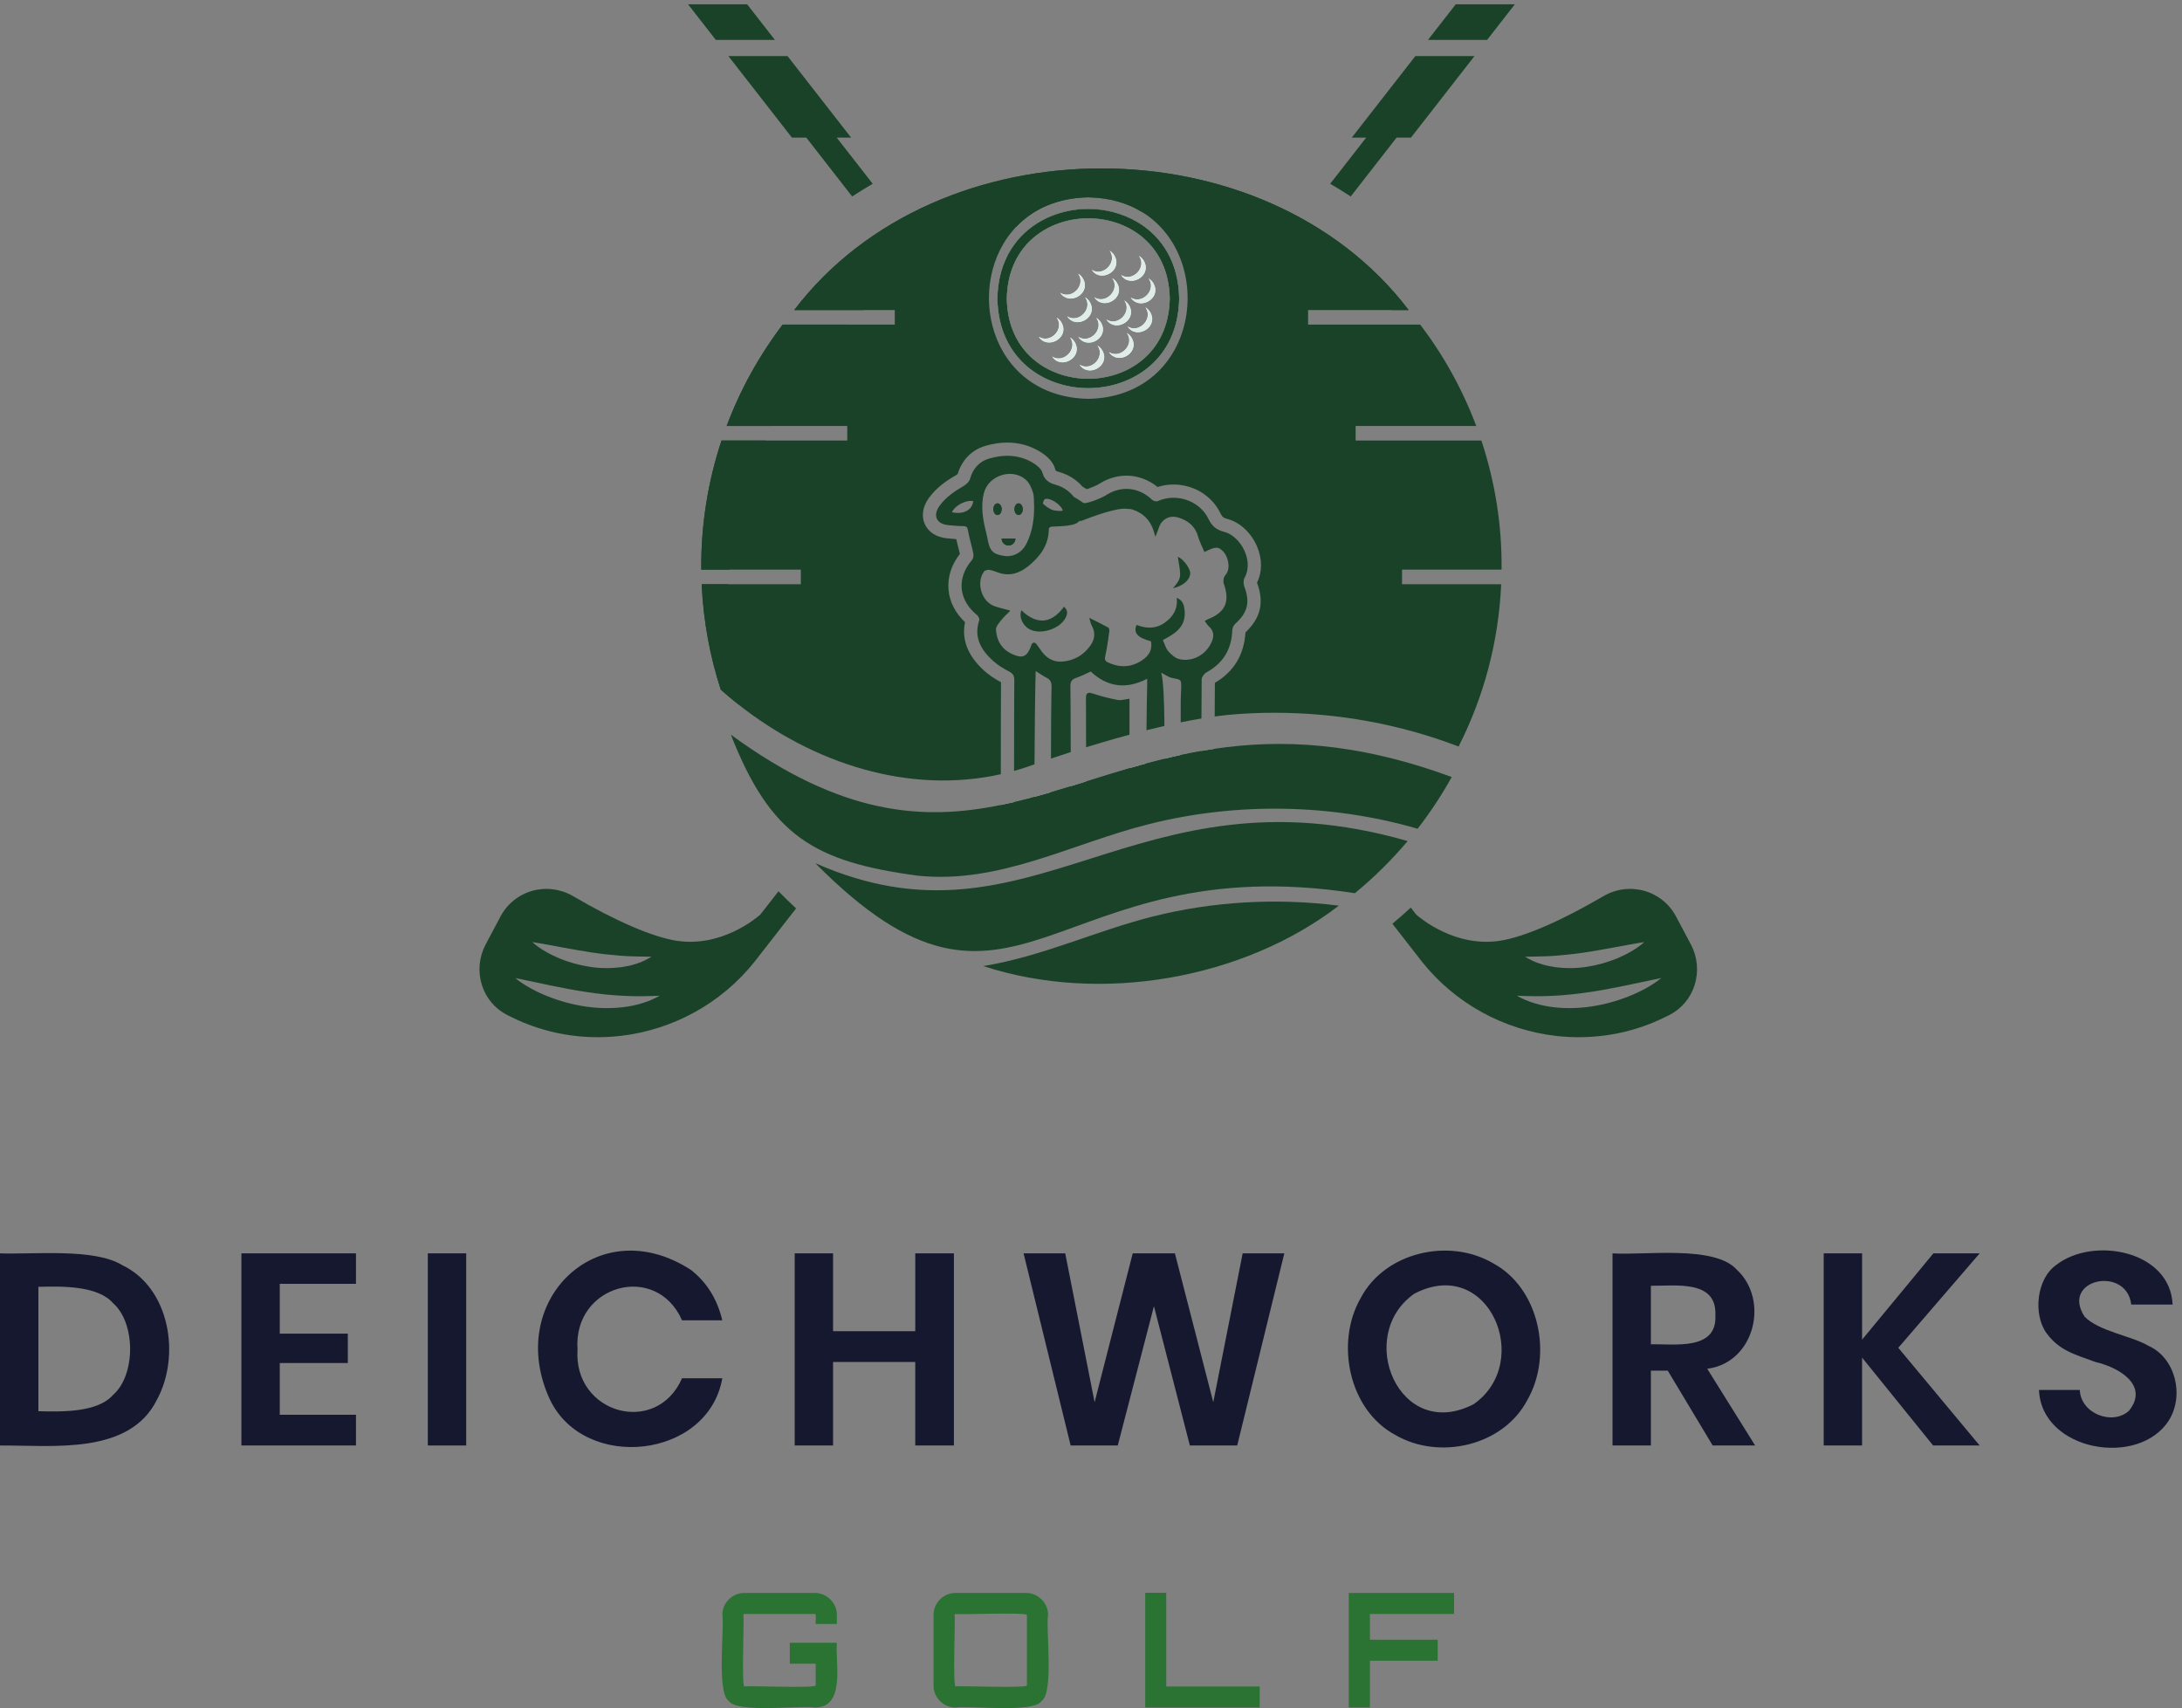 <?xml version="1.0" encoding="UTF-8" standalone="no"?>
<!-- Created with Inkscape (http://www.inkscape.org/) -->

<svg
   version="1.1"
   id="svg1"
   width="1533.627"
   height="1200.6"
   viewBox="0 0 1533.627 1200.6"
   xmlns="http://www.w3.org/2000/svg"
   xmlns:svg="http://www.w3.org/2000/svg">
  <rect x="0" y="0" width="1533.627" height="1200.6" fill="#808080" stroke="none"/>
  <defs
     id="defs1" />
  <g
     id="g1">
    <g
       id="group-R5">
      <path
         id="path2"
         d="m 5489.5,7247.46 c 61.5,-38.5 137.8,41.21 94.5,101 12.8,-7.4 23.2,-18.7 29.4,-33.3 34.9,-76.49 -79.3,-137.7 -123.9,-67.7"
         style="fill:#1a4228;fill-opacity:1;fill-rule:nonzero;stroke:none"
         transform="matrix(0.133,0,0,-0.133,0,1200.6)" />
      <path
         id="path3"
         d="m 5560.1,7142.76 c 61.4,-38.5 137.7,41.2 94.5,101 12.8,-7.4 23.2,-18.7 29.4,-33.3 34.9,-76.4 -79.3,-137.7 -123.9,-67.7"
         style="fill:#1a4228;fill-opacity:1;fill-rule:nonzero;stroke:none"
         transform="matrix(0.133,0,0,-0.133,0,1200.6)" />
      <path
         id="path4"
         d="m 5603,7479.76 c 61.4,-38.5 137.7,41.2 94.5,101.09 12.7,-7.39 23.2,-18.79 29.4,-33.39 34.8,-76.4 -79.3,-137.7 -123.9,-67.7"
         style="fill:#1a4228;fill-opacity:1;fill-rule:nonzero;stroke:none"
         transform="matrix(0.133,0,0,-0.133,0,1200.6)" />
      <path
         id="path5"
         d="m 5639.7,7355.16 c 61.4,-38.51 137.7,41.2 94.4,101.01 12.8,-7.41 23.3,-18.81 29.5,-33.3 34.8,-76.51 -79.3,-137.81 -123.9,-67.71"
         style="fill:#1a4228;fill-opacity:1;fill-rule:nonzero;stroke:none"
         transform="matrix(0.133,0,0,-0.133,0,1200.6)" />
      <path
         id="path6"
         d="m 5698.5,7246.76 c 61.5,-38.6 137.79,41.2 94.49,101 12.81,-7.39 23.21,-18.8 29.41,-33.3 34.9,-76.5 -79.3,-137.81 -123.9,-67.7"
         style="fill:#1a4228;fill-opacity:1;fill-rule:nonzero;stroke:none"
         transform="matrix(0.133,0,0,-0.133,0,1200.6)" />
      <path
         id="path7"
         d="m 5705.2,7099.96 c 61.4,-38.5 137.7,41.21 94.49,101 12.71,-7.4 23.21,-18.7 29.41,-33.3 34.9,-76.49 -79.3,-137.7 -123.9,-67.7"
         style="fill:#1a4228;fill-opacity:1;fill-rule:nonzero;stroke:none"
         transform="matrix(0.133,0,0,-0.133,0,1200.6)" />
      <path
         id="path8"
         d="m 5769.4,7601.17 c 61.4,-38.51 137.69,41.19 94.5,101.09 12.7,-7.4 23.19,-18.8 29.4,-33.4 34.9,-76.4 -79.3,-137.69 -123.9,-67.69"
         style="fill:#1a4228;fill-opacity:1;fill-rule:nonzero;stroke:none"
         transform="matrix(0.133,0,0,-0.133,0,1200.6)" />
      <path
         id="path9"
         d="m 5783.4,7455.85 c 61.4,-38.49 137.7,41.21 94.5,101.01 12.7,-7.4 23.2,-18.8 29.4,-33.3 34.89,-76.5 -79.31,-137.8 -123.9,-67.71"
         style="fill:#1a4228;fill-opacity:1;fill-rule:nonzero;stroke:none"
         transform="matrix(0.133,0,0,-0.133,0,1200.6)" />
      <path
         id="path10"
         d="m 5846.9,7338.35 c 61.4,-38.49 137.69,41.21 94.39,101.01 12.81,-7.4 23.3,-18.7 29.51,-33.3 34.8,-76.5 -79.3,-137.71 -123.9,-67.71"
         style="fill:#1a4228;fill-opacity:1;fill-rule:nonzero;stroke:none"
         transform="matrix(0.133,0,0,-0.133,0,1200.6)" />
      <path
         id="path11"
         d="m 5860.49,7166.26 c 61.41,-38.6 137.71,41.1 94.41,101 12.8,-7.4 23.3,-18.8 29.5,-33.3 34.8,-76.5 -79.3,-137.79 -123.91,-67.7"
         style="fill:#1a4228;fill-opacity:1;fill-rule:nonzero;stroke:none"
         transform="matrix(0.133,0,0,-0.133,0,1200.6)" />
      <path
         id="path12"
         d="m 5924.59,7573.56 c 61.41,-38.5 137.71,41.2 94.51,101 12.7,-7.4 23.2,-18.71 29.4,-33.3 34.9,-76.5 -79.3,-137.7 -123.91,-67.7"
         style="fill:#1a4228;fill-opacity:1;fill-rule:nonzero;stroke:none"
         transform="matrix(0.133,0,0,-0.133,0,1200.6)" />
      <path
         id="path13"
         d="m 5958.6,7301.86 c 61.4,-38.6 137.69,41.1 94.5,101.01 12.7,-7.41 23.19,-18.81 29.4,-33.31 34.9,-76.5 -79.3,-137.8 -123.9,-67.7"
         style="fill:#1a4228;fill-opacity:1;fill-rule:nonzero;stroke:none"
         transform="matrix(0.133,0,0,-0.133,0,1200.6)" />
      <path
         id="path14"
         d="m 5975.3,7454.66 c 61.5,-38.49 137.8,41.19 94.5,101 12.8,-7.4 23.19,-18.7 29.4,-33.3 34.9,-76.51 -79.3,-137.7 -123.9,-67.7"
         style="fill:#1a4228;fill-opacity:1;fill-rule:nonzero;stroke:none"
         transform="matrix(0.133,0,0,-0.133,0,1200.6)" />
      <path
         id="path15"
         d="m 5751.1,7025.37 c -203.7,0 -425.4,132.89 -430.6,423.59 5.3,291.6 226.9,424.39 430.7,424.3 203.6,0 425.09,-132.6 430.5,-423.9 -5.41,-291.3 -227.01,-423.99 -430.6,-423.99 z m 133.8,880.39 c -0.1,0 -0.1,0 -0.21,0 -43.89,11.6 -89.09,17.3 -133.49,17.3 h -0.1 c -83.6,0 -169.9,-20.1 -245.9,-61.7 h -0.1 c -130.5,-71.4 -230.6,-206.4 -234.3,-412.4 5.8,-325.2 253,-473.3 480.3,-473.3 227.3,0 474.5,148.1 480.4,473.3 v 0.9 c -4.7,261.5 -165.6,408.49 -346.6,455.9 z m -133.8,-880.39 c -203.7,0 -425.4,132.89 -430.6,423.59 5.3,291.6 226.9,424.39 430.7,424.3 203.6,0 425.09,-132.6 430.5,-423.9 -5.41,-291.3 -227.01,-423.99 -430.6,-423.99 z m 133.8,880.39 c -0.1,0 -0.1,0 -0.21,0 -43.89,11.6 -89.09,17.3 -133.49,17.3 h -0.1 c -83.6,0 -169.9,-20.1 -245.9,-61.7 h -0.1 c -130.5,-71.4 -230.6,-206.4 -234.3,-412.4 5.8,-325.2 253,-473.3 480.3,-473.3 227.3,0 474.5,148.1 480.4,473.3 v 0.9 c -4.7,261.5 -165.6,408.49 -346.6,455.9 z m -133.8,-880.39 c -203.7,0 -425.4,132.89 -430.6,423.59 5.3,291.6 226.9,424.39 430.7,424.3 203.6,0 425.09,-132.6 430.5,-423.9 -5.41,-291.3 -227.01,-423.99 -430.6,-423.99 z m 133.8,880.39 c -0.1,0 -0.1,0 -0.21,0 -43.89,11.6 -89.09,17.3 -133.49,17.3 h -0.1 c -83.6,0 -169.9,-20.1 -245.9,-61.7 h -0.1 c -130.5,-71.4 -230.6,-206.4 -234.3,-412.4 5.8,-325.2 253,-473.3 480.3,-473.3 227.3,0 474.5,148.1 480.4,473.3 v 0.9 c -4.7,261.5 -165.6,408.49 -346.6,455.9 z m -133.7,-986.5 c -533.9,9.5 -660.7,617.1 -379.9,910.3 l 0.1,0.1 c 87.2,91 213.8,151.8 379.7,154.7 113.8,-2 209.1,-31.2 285.9,-78.7 395.6,-244.81 300.3,-975.8 -285.8,-986.4 z m 2184,-902.7 c 2.7,237.11 -35.61,468.3 -106.6,682.4 H 7164 v 77 h 637.4 c -72.7,193.6 -172.9,373.6 -295.91,535.5 H 6912.8 v 77 h 531.4 c -758.8,998 -2488.1,998.1 -3247,0 h 531.4 v -77 h -592.7 c -123,-161.9 -223.1,-341.9 -295.7,-535.5 h 637.2 v -77 H 3813 c -71,-214.1 -109.5,-445.29 -106.8,-682.4 h 525.9 v -77 h -523.9 c 8.6,-193.6 43.4,-380.5 100.9,-557.2 5.2,-4.6 10.4,-9.3 15.6,-13.69 25.5,-22.31 51.6,-44.01 78.1,-65 l 0.1,-0.11 c 397.9,-314.1 903.6,-475.4 1386,-368.1 0.1,183.9 0.4,409.8 1.1,486.1 -35.5,19 -64.8,39.1 -89.2,61.2 -86.1,77.8 -120,163.8 -101,256.3 -51.4,48.5 -81.4,107.11 -87.2,170.7 -6,66.3 14.7,131.7 60.1,190.1 -2.9,12.8 -6.3,25.9 -9.8,39.5 -3.2,12.6 -6.5,25.4 -9.6,38.51 -15,0.99 -29.6,2.39 -44,3.89 l -5.9,0.5 c -55,5.4 -97.4,32.8 -116.3,75 -19.1,42.7 -11.1,93.2 22,138.59 41.6,57.11 95.4,92.71 147.5,122.82 1.5,0.89 3.1,2.09 4.3,3.19 22.8,75.5 75.2,128.4 148.2,149.4 39.1,11.3 77.5,16.9 114.1,16.9 61.9,0 119.8,-16 172,-47.5 44.6,-26.99 72,-58.5 81.3,-93.7 2,-7.81 2.4,-9.2 21.5,-14.6 48.9,-13.9 90.1,-39.8 122.7,-77.1 0,0 0.1,-0.1 0.2,-0.1 7,-4.2 14.4,-8.6 22,-13.4 20.2,6.4 51.4,19.6 62.1,25.8 45.4,30 96.5,45.79 147.7,45.79 59.1,0 116.8,-21.09 164.9,-60 26.8,8.71 54.8,13.11 83.8,13.11 106.1,0 203.29,-59.2 247.6,-150.9 10.4,-21.5 17.1,-25.9 36.2,-30.8 66.2,-16.8 126.7,-72.6 157.79,-145.61 28.11,-65.89 27.91,-135 -0.19,-191.19 38.7,-104.9 19.9,-186.6 -61,-263 -7,-118.31 -61.4,-207.8 -161.6,-266.5 -0.4,-38.2 -0.8,-102.29 -1,-177.8 42.3,5.9 83.2,10.19 121.9,12.6 64.8,4.7 129.9,7 195,7 331.4,0 664.6,-60.3 972.1,-178.5 131.7,259.8 211.39,550.4 225,857.8 h -523.9 v 77 z M 5751.1,7025.37 c -203.7,0 -425.4,132.89 -430.6,423.59 5.3,291.6 226.9,424.39 430.7,424.3 203.6,0 425.09,-132.6 430.5,-423.9 -5.41,-291.3 -227.01,-423.99 -430.6,-423.99 z m 133.8,880.39 c -0.1,0 -0.1,0 -0.21,0 -43.89,11.6 -89.09,17.3 -133.49,17.3 h -0.1 c -83.6,0 -169.9,-20.1 -245.9,-61.7 h -0.1 c -130.5,-71.4 -230.6,-206.4 -234.3,-412.4 5.8,-325.2 253,-473.3 480.3,-473.3 227.3,0 474.5,148.1 480.4,473.3 v 0.9 c -4.7,261.5 -165.6,408.49 -346.6,455.9 z m -133.8,-880.39 c -203.7,0 -425.4,132.89 -430.6,423.59 5.3,291.6 226.9,424.39 430.7,424.3 203.6,0 425.09,-132.6 430.5,-423.9 -5.41,-291.3 -227.01,-423.99 -430.6,-423.99 z m 133.8,880.39 c -0.1,0 -0.1,0 -0.21,0 -43.89,11.6 -89.09,17.3 -133.49,17.3 h -0.1 c -83.6,0 -169.9,-20.1 -245.9,-61.7 h -0.1 c -130.5,-71.4 -230.6,-206.4 -234.3,-412.4 5.8,-325.2 253,-473.3 480.3,-473.3 227.3,0 474.5,148.1 480.4,473.3 v 0.9 c -4.7,261.5 -165.6,408.49 -346.6,455.9 z m -133.8,-880.39 c -203.7,0 -425.4,132.89 -430.6,423.59 5.3,291.6 226.9,424.39 430.7,424.3 203.6,0 425.09,-132.6 430.5,-423.9 -5.41,-291.3 -227.01,-423.99 -430.6,-423.99 z m 133.8,880.39 c -0.1,0 -0.1,0 -0.21,0 -43.89,11.6 -89.09,17.3 -133.49,17.3 h -0.1 c -83.6,0 -169.9,-20.1 -245.9,-61.7 h -0.1 c -130.5,-71.4 -230.6,-206.4 -234.3,-412.4 5.8,-325.2 253,-473.3 480.3,-473.3 227.3,0 474.5,148.1 480.4,473.3 v 0.9 c -4.7,261.5 -165.6,408.49 -346.6,455.9 z m -133.8,-880.39 c -203.7,0 -425.4,132.89 -430.6,423.59 5.3,291.6 226.9,424.39 430.7,424.3 203.6,0 425.09,-132.6 430.5,-423.9 -5.41,-291.3 -227.01,-423.99 -430.6,-423.99 z m 133.8,880.39 c -0.1,0 -0.1,0 -0.21,0 -43.89,11.6 -89.09,17.3 -133.49,17.3 h -0.1 c -83.6,0 -169.9,-20.1 -245.9,-61.7 h -0.1 c -130.5,-71.4 -230.6,-206.4 -234.3,-412.4 5.8,-325.2 253,-473.3 480.3,-473.3 227.3,0 474.5,148.1 480.4,473.3 v 0.9 c -4.7,261.5 -165.6,408.49 -346.6,455.9"
         style="fill:#1a4228;fill-opacity:1;fill-rule:nonzero;stroke:none"
         transform="matrix(0.133,0,0,-0.133,0,1200.6)" />
      <path
         id="path16"
         d="m 597.598,1655.37 c -80.797,-92.61 -266.797,-90.11 -394.801,-86.31 v 657.3 c 127.805,3.7 314.207,6.2 394.801,-86.3 119.597,-104 120.3,-380.4 0,-484.69 z m 48.902,685.29 c -147.801,91.6 -471.996,55.9 -646.5,62.6 V 1387.87 c 277.699,1.79 684,-52.21 829.898,242.98 C 954.801,1861.06 899,2219.86 646.5,2340.66"
         style="fill:#15182e;fill-opacity:1;fill-rule:nonzero;stroke:none"
         transform="matrix(0.133,0,0,-0.133,0,1200.6)" />
      <path
         id="path17"
         d="m 1881.2,2242.16 v 161.1 H 1275.7 V 1387.87 h 605.5 v 162.5 h -402.7 v 273.3 h 359.6 v 155.29 h -359.6 v 263.2 h 402.7"
         style="fill:#15182e;fill-opacity:1;fill-rule:nonzero;stroke:none"
         transform="matrix(0.133,0,0,-0.133,0,1200.6)" />
      <path
         id="path18"
         d="M 2260.9,2403.26 V 1387.87 h 202.8 v 1015.39 h -202.8"
         style="fill:#15182e;fill-opacity:1;fill-rule:nonzero;stroke:none"
         transform="matrix(0.133,0,0,-0.133,0,1200.6)" />
      <path
         id="path19"
         d="m 3052,1895.56 c -24.3,340.7 415.8,464.1 552.3,153.9 h 212.8 c -26.9,112.1 -82,200.8 -165.4,266 -491.7,320.2 -988.3,-167.9 -744.3,-687.4 184.2,-380.19 834.8,-310.19 909.7,115 h -212.8 c -135.8,-309.6 -575.7,-187.3 -552.3,152.5"
         style="fill:#15182e;fill-opacity:1;fill-rule:nonzero;stroke:none"
         transform="matrix(0.133,0,0,-0.133,0,1200.6)" />
      <path
         id="path20"
         d="m 4836.8,2403.26 v -411.4 h -434.4 v 411.4 H 4199.7 V 1387.87 h 202.7 v 441.49 h 434.4 V 1387.87 H 5041 v 1015.39 h -204.2"
         style="fill:#15182e;fill-opacity:1;fill-rule:nonzero;stroke:none"
         transform="matrix(0.133,0,0,-0.133,0,1200.6)" />
      <path
         id="path21"
         d="m 6567,2403.26 -155.3,-786.8 -202.8,786.8 H 5986 l -201.41,-786.8 -155.29,786.8 H 5409.2 L 5658,1387.87 h 248.9 l 191.2,736.28 189.89,-736.28 h 250.21 l 248.89,1015.39 H 6567"
         style="fill:#15182e;fill-opacity:1;fill-rule:nonzero;stroke:none"
         transform="matrix(0.133,0,0,-0.133,0,1200.6)" />
      <path
         id="path22"
         d="m 7788.1,1606.46 c -393.3,-204.5 -631.2,361.6 -313.6,583.91 393.2,204.49 631.2,-361.61 313.6,-583.91 z m 101.4,745 c -231.7,135.4 -571.1,58.8 -699.01,-184.81 -135,-235 -62.99,-590.69 182.61,-722.69 231.9,-135.5 571.49,-59 698.99,185.5 134.71,235.5 63.51,589.9 -182.59,722"
         style="fill:#15182e;fill-opacity:1;fill-rule:nonzero;stroke:none"
         transform="matrix(0.133,0,0,-0.133,0,1200.6)" />
      <path
         id="path23"
         d="m 8724.3,1922.87 v 309.19 c 129.3,-1.6 348.9,33.6 340.9,-155.3 9.7,-187 -209.71,-152.2 -340.9,-153.89 z m 297.79,-129.52 c 251.81,32.31 329.31,364.61 156.01,523.61 -116.7,131.39 -490.6,74.69 -656.6,86.3 V 1387.87 h 202.8 v 395.48 h 89.2 l 237.3,-395.48 h 224.4 l -253.11,405.48"
         style="fill:#15182e;fill-opacity:1;fill-rule:nonzero;stroke:none"
         transform="matrix(0.133,0,0,-0.133,0,1200.6)" />
      <path
         id="path24"
         d="m 10461.7,2403.26 h -244.5 l -376.8,-456 v 456 H 9637.6 V 1387.87 h 202.8 v 464.49 l 375.4,-464.49 h 245.9 l -430,516.28 430,499.11"
         style="fill:#15182e;fill-opacity:1;fill-rule:nonzero;stroke:none"
         transform="matrix(0.133,0,0,-0.133,0,1200.6)" />
      <path
         id="path25"
         d="m 11354.2,1914.26 c -87.9,52.7 -262.4,76.59 -338,154.6 -129.2,198.4 221.8,271.7 246.6,64.01 h 218.6 c -13.2,287.19 -421.9,360.48 -614.8,209.19 -104.9,-73.5 -122.9,-261.21 -51.8,-360.2 67.5,-91.8 145.3,-111.1 258.2,-152.5 129,-29.3 284.6,-125.8 177.6,-258.19 -88.2,-79.91 -255.9,-13.41 -259.6,110.09 h -215.7 c 12.7,-323.1 528.3,-412.5 687.4,-159 81.9,133.7 31.8,329.8 -108.5,392"
         style="fill:#15182e;fill-opacity:1;fill-rule:nonzero;stroke:none"
         transform="matrix(0.133,0,0,-0.133,0,1200.6)" />
      <path
         id="path26"
         d="m 4422.5,345.371 h -248.7 v -110.91 h 136.9 V 120.16 c 1.9,-16.699 -370.6,-0.301 -376.5,-5.898 -16.6,-1.801 -0.3,371.5 -5.8,377.386 0,3.911 1.9,5.911 5.8,5.911 h 370.7 c 12.6,2.812 2.5,-48.797 5.8,-53 h 111.8 v 47.089 c 1.6,63.614 -54.3,118.313 -117.6,116.813 h -370.7 c -63.5,1.5 -118.3,-53.301 -116.8,-116.813 12,-64.289 -31.8,-411.988 34.1,-454.289 C 3895.3,-28.738 4239,16.262 4304.9,3.352 4472,0.461 4412.6,245.371 4422.5,345.371"
         style="fill:#2a7333;fill-opacity:1;fill-rule:nonzero;stroke:none"
         transform="matrix(0.133,0,0,-0.133,0,1200.6)" />
      <path
         id="path27"
         d="m 5426.8,120.16 c 2.2,-16.699 -370.8,-0.199 -376.5,-5.898 -16.7,-1.801 -0.3,371.5 -5.9,377.386 0,3.911 2,5.911 5.9,5.911 5.5,-5.598 378.8,10.793 376.5,-5.911 z m 111.8,371.488 c 1.7,63.114 -54.2,118.313 -116.8,116.813 h -371.5 c -63.5,1.5 -118.3,-53.301 -116.8,-116.813 V 120.16 C 4932,56.648 4986.8,1.762 5050.3,3.352 c 64.2,11.91 411.4,-31.789 453.9,34.008 66.8,43.699 21.3,388.301 34.4,454.289"
         style="fill:#2a7333;fill-opacity:1;fill-rule:nonzero;stroke:none"
         transform="matrix(0.133,0,0,-0.133,0,1200.6)" />
      <path
         id="path28"
         d="m 6162.99,114.262 v 495 h -110.9 V 3.352 h 605.1 V 114.262 h -494.2"
         style="fill:#2a7333;fill-opacity:1;fill-rule:nonzero;stroke:none"
         transform="matrix(0.133,0,0,-0.133,0,1200.6)" />
      <path
         id="path29"
         d="M 7684.2,497.559 V 608.461 H 7127.8 V 3.352 h 111.79 V 250.461 h 358.01 v 110.898 h -358.01 v 136.2 h 444.61"
         style="fill:#2a7333;fill-opacity:1;fill-rule:nonzero;stroke:none"
         transform="matrix(0.133,0,0,-0.133,0,1200.6)" />
      <path
         id="path30"
         d="m 8695.8,3802.96 c -29.4,-16 -59.8,-30 -91,-42.4 -62.3,-24.6 -127.4,-42.4 -194.2,-52.3 -66.5,-10.1 -135,-12.09 -202.2,-3.9 -67.2,8.3 -133.71,26.9 -192.11,60.5 33.71,-0.8 66.21,-2.8 98.51,-2.6 32.29,0.1 64.1,0.2 95.9,2.3 63.4,3.1 126.1,10.1 188.7,19.4 62.6,9.2 125.19,21 188.2,34.1 l 191.9,40.4 c -26,-21.5 -54.5,-39.2 -83.7,-55.5 z m -475.9,173.1 c 52,4.5 103.2,9.31 154.6,17.4 51.3,7.8 102.69,16.8 154.7,26.5 52.2,9.5 104.59,19.9 160,28.3 -20.9,-19 -44.1,-34.7 -68.1,-48.8 -24.01,-14.2 -49.01,-26.2 -74.5,-37.1 -51.4,-21.1 -105.5,-36.1 -160.8,-44.7 -55.31,-8.8 -112.3,-8.8 -168.2,-1.7 -13.9,2.3 -27.8,4.8 -41.5,7.6 -13.8,2.7 -27.31,7.7 -40.7,11.81 l -19.8,6.79 c -6.6,2.5 -13,5.8 -19.31,8.8 -12.69,6.2 -25.09,12.9 -36.99,19.89 56.6,1.81 108.4,0.91 160.6,5.21 z m 716.3,58.8 -78.5,147.8 c -35.1,66.8 -94.8,115.4 -167.5,136.3 -73.01,20.4 -149.3,10.8 -215,-27 -227.4,-133.2 -422,-216.9 -547.7,-236.5 -235.8,-36.5 -418.6,116.7 -443.2,138.1 l -28.9,37 c -31.61,-29.3 -63.9,-57.8 -97.1,-85.3 l 155.2,-199.3 c 179,-225.4 436.99,-361.7 707.79,-393.3 196.01,-22.8 398.3,8.99 582.01,101.1 l 17.6,8.6 c 64.4,32.7 112.6,89.1 134.59,159.1 22.21,71.3 15.31,147.4 -19.29,213.4"
         style="fill:#1a4228;fill-opacity:1;fill-rule:nonzero;stroke:none"
         transform="matrix(0.133,0,0,-0.133,0,1200.6)" />
      <path
         id="path31"
         d="m 3293.8,3704.36 c -67.2,-8.3 -135.7,-6.2 -202.2,3.8 -66.8,10 -131.9,27.8 -194.2,52.4 -31.2,12.31 -61.6,26.3 -91,42.4 -29.2,16.19 -57.7,33.9 -83.7,55.5 l 191.9,-40.4 c 63,-13.1 125.6,-24.9 188.2,-34.1 62.7,-9.4 125.3,-16.3 188.7,-19.4 31.8,-2.1 63.6,-2.2 95.9,-2.3 32.3,-0.2 64.8,1.8 98.5,2.5 -58.4,-33.59 -124.9,-52.2 -192.1,-60.4 z m -320.8,315.5 c 52,-9.6 103.4,-18.6 154.7,-26.51 51.4,-7.98 102.6,-12.89 154.6,-17.29 52.2,-4.41 104,-3.4 160.6,-5.21 -11.9,-7.09 -24.3,-13.79 -37,-20 -6.3,-2.89 -12.7,-6.19 -19.3,-8.79 l -19.8,-6.8 c -13.4,-4 -26.9,-9 -40.7,-11.8 -13.7,-2.7 -27.6,-5.3 -41.5,-7.61 -55.9,-6.99 -112.9,-6.99 -168.2,1.81 -55.3,8.51 -109.4,23.51 -160.8,44.7 -25.5,10.8 -50.5,22.9 -74.5,37.1 -24,14.1 -47.2,29.69 -68.1,48.8 55.4,-8.4 107.8,-18.8 160,-28.4 z m 1141,297 -96.1,-123.3 c -24.6,-21.4 -207.4,-174.6 -443.2,-138.1 -125.7,19.6 -320.3,103.3 -547.7,236.5 -65.7,37.8 -142,47.4 -215,27 -72.7,-20.9 -132.4,-69.5 -167.5,-136.3 l -78.5,-147.8 c -34.6,-66 -41.5,-142.1 -19.3,-213.4 22,-70 70.2,-126.4 134.6,-159.1 l 17.6,-8.6 c 183.7,-92.11 386,-123.9 582,-101.1 270.8,31.6 528.8,167.9 707.8,393.3 l 218.4,280.4 c -31.8,29.3 -62.9,59.49 -93.1,90.5"
         style="fill:#1a4228;fill-opacity:1;fill-rule:nonzero;stroke:none"
         transform="matrix(0.133,0,0,-0.133,0,1200.6)" />
      <path
         id="path32"
         d="m 5884.69,7905.76 c -127.69,-4.11 -254.99,-18.9 -379.49,-44.4 76,41.6 162.3,61.7 245.9,61.7 h 0.1 c 44.4,0 89.6,-5.7 133.49,-17.3"
         style="fill:#1a4228;fill-opacity:1;fill-rule:nonzero;stroke:none"
         transform="matrix(0.133,0,0,-0.133,0,1200.6)" />
      <path
         id="path33"
         d="m 7444.2,7388.46 h -91.7 c -346.5,328.19 -827.6,500.5 -1315.5,517.2 -76.8,47.5 -172.1,76.7 -285.9,78.7 -165.9,-2.9 -292.5,-63.7 -379.7,-154.7 l -0.1,-0.1 c -302.1,-81.9 -582.4,-228.9 -806.5,-441.1 h -367.6 c 758.9,998.1 2488.2,998 3247,0"
         style="fill:#1a4228;fill-opacity:1;fill-rule:nonzero;stroke:none"
         transform="matrix(0.133,0,0,-0.133,0,1200.6)" />
      <path
         id="path34"
         d="m 5489.5,7247.46 c 61.5,-38.5 137.8,41.21 94.5,101 12.8,-7.4 23.2,-18.7 29.4,-33.3 34.9,-76.49 -79.3,-137.7 -123.9,-67.7"
         style="fill:#ffffff;fill-opacity:1;fill-rule:nonzero;stroke:none"
         transform="matrix(0.133,0,0,-0.133,0,1200.6)" />
      <path
         id="path35"
         d="m 5560.1,7142.76 c 61.4,-38.5 137.7,41.2 94.5,101 12.8,-7.4 23.2,-18.7 29.4,-33.3 34.9,-76.4 -79.3,-137.7 -123.9,-67.7"
         style="fill:#ffffff;fill-opacity:1;fill-rule:nonzero;stroke:none"
         transform="matrix(0.133,0,0,-0.133,0,1200.6)" />
      <path
         id="path36"
         d="m 5603,7479.76 c 61.4,-38.5 137.7,41.2 94.5,101.09 12.7,-7.39 23.2,-18.79 29.4,-33.39 34.8,-76.4 -79.3,-137.7 -123.9,-67.7"
         style="fill:#ffffff;fill-opacity:1;fill-rule:nonzero;stroke:none"
         transform="matrix(0.133,0,0,-0.133,0,1200.6)" />
      <path
         id="path37"
         d="m 5639.7,7355.16 c 61.4,-38.51 137.7,41.2 94.4,101.01 12.8,-7.41 23.3,-18.81 29.5,-33.3 34.8,-76.51 -79.3,-137.81 -123.9,-67.71"
         style="fill:#ffffff;fill-opacity:1;fill-rule:nonzero;stroke:none"
         transform="matrix(0.133,0,0,-0.133,0,1200.6)" />
      <path
         id="path38"
         d="m 5698.5,7246.76 c 61.5,-38.6 137.79,41.2 94.49,101 12.81,-7.39 23.21,-18.8 29.41,-33.3 34.9,-76.5 -79.3,-137.81 -123.9,-67.7"
         style="fill:#ffffff;fill-opacity:1;fill-rule:nonzero;stroke:none"
         transform="matrix(0.133,0,0,-0.133,0,1200.6)" />
      <path
         id="path39"
         d="m 5705.2,7099.96 c 61.4,-38.5 137.7,41.21 94.49,101 12.71,-7.4 23.21,-18.7 29.41,-33.3 34.9,-76.49 -79.3,-137.7 -123.9,-67.7"
         style="fill:#ffffff;fill-opacity:1;fill-rule:nonzero;stroke:none"
         transform="matrix(0.133,0,0,-0.133,0,1200.6)" />
      <path
         id="path40"
         d="m 5769.4,7601.17 c 61.4,-38.51 137.69,41.19 94.5,101.09 12.7,-7.4 23.19,-18.8 29.4,-33.4 34.9,-76.4 -79.3,-137.69 -123.9,-67.69"
         style="fill:#ffffff;fill-opacity:1;fill-rule:nonzero;stroke:none"
         transform="matrix(0.133,0,0,-0.133,0,1200.6)" />
      <path
         id="path41"
         d="m 5783.4,7455.85 c 61.4,-38.49 137.7,41.21 94.5,101.01 12.7,-7.4 23.2,-18.8 29.4,-33.3 34.89,-76.5 -79.31,-137.8 -123.9,-67.71"
         style="fill:#ffffff;fill-opacity:1;fill-rule:nonzero;stroke:none"
         transform="matrix(0.133,0,0,-0.133,0,1200.6)" />
      <path
         id="path42"
         d="m 5846.9,7338.35 c 61.4,-38.49 137.69,41.21 94.39,101.01 12.81,-7.4 23.3,-18.7 29.51,-33.3 34.8,-76.5 -79.3,-137.71 -123.9,-67.71"
         style="fill:#ffffff;fill-opacity:1;fill-rule:nonzero;stroke:none"
         transform="matrix(0.133,0,0,-0.133,0,1200.6)" />
      <path
         id="path43"
         d="m 5860.49,7166.26 c 61.41,-38.6 137.71,41.1 94.41,101 12.8,-7.4 23.3,-18.8 29.5,-33.3 34.8,-76.5 -79.3,-137.79 -123.91,-67.7"
         style="fill:#ffffff;fill-opacity:1;fill-rule:nonzero;stroke:none"
         transform="matrix(0.133,0,0,-0.133,0,1200.6)" />
      <path
         id="path44"
         d="m 5924.59,7573.56 c 61.41,-38.5 137.71,41.2 94.51,101 12.7,-7.4 23.2,-18.71 29.4,-33.3 34.9,-76.5 -79.3,-137.7 -123.91,-67.7"
         style="fill:#ffffff;fill-opacity:1;fill-rule:nonzero;stroke:none"
         transform="matrix(0.133,0,0,-0.133,0,1200.6)" />
      <path
         id="path45"
         d="m 5958.6,7301.86 c 61.4,-38.6 137.69,41.1 94.5,101.01 12.7,-7.41 23.19,-18.81 29.4,-33.31 34.9,-76.5 -79.3,-137.8 -123.9,-67.7"
         style="fill:#ffffff;fill-opacity:1;fill-rule:nonzero;stroke:none"
         transform="matrix(0.133,0,0,-0.133,0,1200.6)" />
      <path
         id="path46"
         d="m 5975.3,7454.66 c 61.5,-38.49 137.8,41.19 94.5,101 12.8,-7.4 23.19,-18.7 29.4,-33.3 34.9,-76.51 -79.3,-137.7 -123.9,-67.7"
         style="fill:#ffffff;fill-opacity:1;fill-rule:nonzero;stroke:none"
         transform="matrix(0.133,0,0,-0.133,0,1200.6)" />
      <path
         id="path47"
         d="m 5751.1,7025.37 c -203.7,0 -425.4,132.89 -430.6,423.59 5.3,291.6 226.9,424.39 430.7,424.3 203.6,0 425.09,-132.6 430.5,-423.9 -5.41,-291.3 -227.01,-423.99 -430.6,-423.99 z m 133.8,880.39 c -0.1,0 -0.1,0 -0.21,0 -43.89,11.6 -89.09,17.3 -133.49,17.3 h -0.1 c -83.6,0 -169.9,-20.1 -245.9,-61.7 h -0.1 c -130.5,-71.4 -230.6,-206.4 -234.3,-412.4 5.8,-325.2 253,-473.3 480.3,-473.3 227.3,0 474.5,148.1 480.4,473.3 v 0.9 c -4.7,261.5 -165.6,408.49 -346.6,455.9"
         style="fill:#ffffff;fill-opacity:1;fill-rule:nonzero;stroke:none"
         transform="matrix(0.133,0,0,-0.133,0,1200.6)" />
      <path
         id="path48"
         d="m 5705.2,7099.96 c 61.4,-38.5 137.7,41.21 94.49,101 12.71,-7.4 23.21,-18.7 29.41,-33.3 34.9,-76.49 -79.3,-137.7 -123.9,-67.7"
         style="fill:#e0ece7;fill-opacity:1;fill-rule:nonzero;stroke:none"
         transform="matrix(0.133,0,0,-0.133,0,1200.6)" />
      <path
         id="path49"
         d="m 5860.49,7166.26 c 61.41,-38.6 137.71,41.1 94.41,101 12.8,-7.4 23.3,-18.8 29.5,-33.3 34.8,-76.5 -79.3,-137.79 -123.91,-67.7"
         style="fill:#e0ece7;fill-opacity:1;fill-rule:nonzero;stroke:none"
         transform="matrix(0.133,0,0,-0.133,0,1200.6)" />
      <path
         id="path50"
         d="m 5958.6,7301.86 c 61.4,-38.6 137.69,41.1 94.5,101.01 12.7,-7.41 23.19,-18.81 29.4,-33.31 34.9,-76.5 -79.3,-137.8 -123.9,-67.7"
         style="fill:#e0ece7;fill-opacity:1;fill-rule:nonzero;stroke:none"
         transform="matrix(0.133,0,0,-0.133,0,1200.6)" />
      <path
         id="path51"
         d="m 5975.3,7454.66 c 61.5,-38.49 137.8,41.19 94.5,101 12.8,-7.4 23.19,-18.7 29.4,-33.3 34.9,-76.51 -79.3,-137.7 -123.9,-67.7"
         style="fill:#e0ece7;fill-opacity:1;fill-rule:nonzero;stroke:none"
         transform="matrix(0.133,0,0,-0.133,0,1200.6)" />
      <path
         id="path52"
         d="m 5846.9,7338.35 c 61.4,-38.49 137.69,41.21 94.39,101.01 12.81,-7.4 23.3,-18.7 29.51,-33.3 34.8,-76.5 -79.3,-137.71 -123.9,-67.71"
         style="fill:#e0ece7;fill-opacity:1;fill-rule:nonzero;stroke:none"
         transform="matrix(0.133,0,0,-0.133,0,1200.6)" />
      <path
         id="path53"
         d="m 5924.59,7573.56 c 61.41,-38.5 137.71,41.2 94.51,101 12.7,-7.4 23.2,-18.71 29.4,-33.3 34.9,-76.5 -79.3,-137.7 -123.91,-67.7"
         style="fill:#e0ece7;fill-opacity:1;fill-rule:nonzero;stroke:none"
         transform="matrix(0.133,0,0,-0.133,0,1200.6)" />
      <path
         id="path54"
         d="m 5783.4,7455.85 c 61.4,-38.49 137.7,41.21 94.5,101.01 12.7,-7.4 23.2,-18.8 29.4,-33.3 34.89,-76.5 -79.31,-137.8 -123.9,-67.71"
         style="fill:#e0ece7;fill-opacity:1;fill-rule:nonzero;stroke:none"
         transform="matrix(0.133,0,0,-0.133,0,1200.6)" />
      <path
         id="path55"
         d="m 5639.7,7355.16 c 61.4,-38.51 137.7,41.2 94.4,101.01 12.8,-7.41 23.3,-18.81 29.5,-33.3 34.8,-76.51 -79.3,-137.81 -123.9,-67.71"
         style="fill:#e0ece7;fill-opacity:1;fill-rule:nonzero;stroke:none"
         transform="matrix(0.133,0,0,-0.133,0,1200.6)" />
      <path
         id="path56"
         d="m 5489.5,7247.46 c 61.5,-38.5 137.8,41.21 94.5,101 12.8,-7.4 23.2,-18.7 29.4,-33.3 34.9,-76.49 -79.3,-137.7 -123.9,-67.7"
         style="fill:#e0ece7;fill-opacity:1;fill-rule:nonzero;stroke:none"
         transform="matrix(0.133,0,0,-0.133,0,1200.6)" />
      <path
         id="path57"
         d="m 5769.4,7601.17 c 61.4,-38.51 137.69,41.19 94.5,101.09 12.7,-7.4 23.19,-18.8 29.4,-33.4 34.9,-76.4 -79.3,-137.69 -123.9,-67.69"
         style="fill:#e0ece7;fill-opacity:1;fill-rule:nonzero;stroke:none"
         transform="matrix(0.133,0,0,-0.133,0,1200.6)" />
      <path
         id="path58"
         d="m 5603,7479.76 c 61.4,-38.5 137.7,41.2 94.5,101.09 12.7,-7.39 23.2,-18.79 29.4,-33.39 34.8,-76.4 -79.3,-137.7 -123.9,-67.7"
         style="fill:#e0ece7;fill-opacity:1;fill-rule:nonzero;stroke:none"
         transform="matrix(0.133,0,0,-0.133,0,1200.6)" />
      <path
         id="path59"
         d="m 5560.1,7142.76 c 61.4,-38.5 137.7,41.2 94.5,101 12.8,-7.4 23.2,-18.7 29.4,-33.3 34.9,-76.4 -79.3,-137.7 -123.9,-67.7"
         style="fill:#e0ece7;fill-opacity:1;fill-rule:nonzero;stroke:none"
         transform="matrix(0.133,0,0,-0.133,0,1200.6)" />
      <path
         id="path60"
         d="m 5698.5,7246.76 c 61.5,-38.6 137.79,41.2 94.49,101 12.81,-7.39 23.21,-18.8 29.41,-33.3 34.9,-76.5 -79.3,-137.81 -123.9,-67.7"
         style="fill:#e0ece7;fill-opacity:1;fill-rule:nonzero;stroke:none"
         transform="matrix(0.133,0,0,-0.133,0,1200.6)" />
      <path
         id="path61"
         d="m 4370.11,5704.14 h -523.92 c 6.16,-137.34 25.42,-271.33 56.73,-400.71 -32.09,25.16 -63.4,51.59 -93.82,78.94 -57.5,176.74 -92.28,363.6 -100.88,557.16 h 140.41 c -3.53,-52.15 -5.34,-105.41 -4.49,-158.38 h 525.97 v -77.01"
         style="fill:#1a4228;fill-opacity:1;fill-rule:nonzero;stroke:none"
         transform="matrix(0.133,0,0,-0.133,0,1200.6)" />
      <path
         id="path62"
         d="m 4615.39,6540.58 v -77.01 h -664.46 c -47.37,-142.98 -80.1,-292.5 -95.88,-447.03 h -148.88 c -2.65,237.11 35.8,468.31 106.78,682.42 h 232.18 c -24.38,-51.72 -46.72,-104.47 -67,-158.38 h 637.26"
         style="fill:#1a4228;fill-opacity:1;fill-rule:nonzero;stroke:none"
         transform="matrix(0.133,0,0,-0.133,0,1200.6)" />
      <path
         id="path63"
         d="m 4866.56,7153.06 v -77.01 h -592.71 c -71.49,-94.21 -135.41,-194.45 -190.47,-300.08 h -243.22 c 72.65,193.55 172.76,373.62 295.71,535.47 h 345.9 C 4430.3,7261.25 4381.4,7208.37 4335.2,7153.06 h 531.36"
         style="fill:#1a4228;fill-opacity:1;fill-rule:nonzero;stroke:none"
         transform="matrix(0.133,0,0,-0.133,0,1200.6)" />
      <path
         id="path64"
         d="m 7075.3,4240.85 c -503.12,-386.68 -1257.41,-522.54 -1879.01,-319.32 313.58,51.28 591.31,185.36 896.89,262.21 316.38,79.57 653.93,98.83 982.12,57.11"
         style="fill:#1a4228;fill-opacity:1;fill-rule:nonzero;stroke:none"
         transform="matrix(0.133,0,0,-0.133,0,1200.6)" />
      <path
         id="path65"
         d="M 7438.91,4582.26 C 7354.58,4482.03 7261.15,4389.74 7159.89,4306.7 5546.07,4555.72 5375.76,3388.36 4308.5,4465.34 5459.14,3956.99 5990.56,4997.48 7438.91,4582.26"
         style="fill:#1a4228;fill-opacity:1;fill-rule:nonzero;stroke:none"
         transform="matrix(0.133,0,0,-0.133,0,1200.6)" />
      <path
         id="path66"
         d="m 5751.1,7025.37 c -203.7,0 -425.4,132.89 -430.6,423.59 5.3,291.6 226.9,424.39 430.7,424.3 203.6,0 425.09,-132.6 430.5,-423.9 -5.41,-291.3 -227.01,-423.99 -430.6,-423.99 z m 133.8,880.39 c -0.1,0 -0.1,0 -0.21,0 -43.89,11.6 -89.09,17.3 -133.49,17.3 h -0.1 c -83.6,0 -169.9,-20.1 -245.9,-61.7 h -0.1 c -130.5,-71.4 -230.6,-206.4 -234.3,-412.4 5.8,-325.2 253,-473.3 480.3,-473.3 227.3,0 474.5,148.1 480.4,473.3 v 0.9 c -4.7,261.5 -165.6,408.49 -346.6,455.9"
         style="fill:#1a4228;fill-opacity:1;fill-rule:nonzero;stroke:none"
         transform="matrix(0.133,0,0,-0.133,0,1200.6)" />
      <path
         id="path67"
         d="m 6348.9,5058.67 c 23.1,4.09 46.4,7.89 70,11.29 0,-52.7 0,-105.9 -0.11,-156 v -52.79 c -23.39,-1.01 -46.79,-1.81 -70.09,-2.91 -36.3,-1.61 -72.6,-3.6 -109.11,-6.8 -23.19,-2 -46.49,-4.6 -70,-7.9 -6.19,-0.9 -12.29,-1.8 -18.49,-2.71 v -0.09 c -32.2,-4.59 -64.2,-9.91 -96.2,-15.7 -28.7,-5.1 -57.3,-10.6 -85.9,-16.39 -2.3,-0.51 -4.5,-0.91 -6.81,-1.41 -16.49,-3.4 -32.99,-6.8 -49.49,-10.4 -21.41,-4.6 -42.7,-9.4 -64.1,-14.3 -0.7,-0.1 -1.41,-0.3 -2.2,-0.5 -19.9,-4.5 -39.8,-9.1 -59.7,-13.8 -2.2,-0.6 -4.51,-1.1 -6.7,-1.61 -13.6,-3.19 -27.2,-6.39 -40.8,-9.69 -58.3,-14 -116.5,-28.2 -174.8,-42.1 -4.1,-1 -8.1,-1.9 -12.2,-2.8 v -0.1 c -29.3,-6.9 -58.6,-13.8 -87.9,-20.4 -23.3,-5.3 -46.7,-10.5 -70.1,-15.6 -2.4,-0.5 -4.8,-1.1 -7.2,-1.7 -2.1,-0.5 -4.1,-1.1 -6.1,-1.7 -1.6,-0.5 -3.3,-1 -4.9,-1.5 -2.8,-1 -5.5,-2 -8.2,-3 -2.9,-1 -5.7,-2.21 -8.4,-3.4 -0.1,0 -0.1,0 -0.1,0 v -0.1 c -24.5,-10.8 -46.7,-26.8 -65.6,-46.4 -1.3,5.7 -2.4,11.6 -2.8,17.8 -1.1,16.8 -2.3,33.8 -2.2,51.91 v 85 c 23.4,4.79 46.8,9.89 70.1,15.48 35.6,8.3 71.2,17.41 106.8,27.11 29.2,8 58.5,16.3 87.8,25 35.1,10.3 70.3,20.9 105.6,31.9 26.7,8.2 53.5,16.6 80.5,25.1 75.19,23.5 151.4,47.5 229.5,70.1 28.99,8.5 58.3,16.8 87.8,24.8 31.8,8.7 64,17 96.6,25 28.4,7 57.09,13.6 86.19,19.8 35.9,7.8 72.31,15 109.31,21.51"
         style="fill:#ffffff;fill-opacity:1;fill-rule:nonzero;stroke:none"
         transform="matrix(0.133,0,0,-0.133,0,1200.6)" />
      <path
         id="path68"
         d="m 5969,5334.26 v -189.8 c -49.31,-13.2 -97.3,-26.9 -143.1,-40.4 -29.8,-8.8 -58.71,-17.5 -86.4,-26.1 -0.1,123.5 -0.4,236.9 -0.6,260.3 -0.1,28.3 11.3,31.6 37,23.2 42.7,-13.9 86.5,-25.2 130.7,-33.5 18.2,-3.4 38.4,3.5 62.4,6.3"
         style="fill:#1a4228;fill-opacity:1;fill-rule:nonzero;stroke:none"
         transform="matrix(0.133,0,0,-0.133,0,1200.6)" />
      <path
         id="path69"
         d="m 5739.5,4897.46 c 75.19,23.5 151.4,47.5 229.5,70.1 v -158.89 c -2.3,-0.51 -4.5,-0.91 -6.81,-1.41 -16.49,-3.4 -33.09,-6.89 -49.49,-10.4 -21.41,-4.6 -42.7,-9.4 -64.1,-14.3 -0.7,-0.1 -1.41,-0.3 -2.2,-0.5 -19.9,-4.5 -39.8,-9.1 -59.7,-13.8 -2.2,-0.6 -4.51,-1.1 -6.7,-1.61 -13.6,-3.19 -27.2,-6.39 -40.8,-9.69 0.2,32.3 0.3,82.7 0.3,140.5"
         style="fill:#1a4228;fill-opacity:1;fill-rule:nonzero;stroke:none"
         transform="matrix(0.133,0,0,-0.133,0,1200.6)" />
      <path
         id="path70"
         d="m 6239.59,5037.16 v -185.7 c 36.51,3.2 72.81,5.19 109.11,6.8 0.09,63.1 0.09,132.2 0.2,200.41 -37,-6.51 -73.41,-13.71 -109.31,-21.51 z m 227.71,905.3 c 33.8,-95.4 8.7,-152.2 -86.5,-189 -3.71,-1.5 -7.1,-4.1 -14.1,-8.2 7.7,-10.3 13.5,-21.11 22,-28.8 26.7,-23.8 28,-51.2 14.7,-81.6 -29.5,-67.6 -100.41,-107.7 -171.6,-91.1 -21.5,5.1 -42.3,23.8 -57.5,41.3 -13.6,15.6 -19.2,38.2 -29.2,59.5 64.49,33.31 123.3,69.8 115.2,154.9 -2.6,27.1 -6.9,52.8 -41.51,68.89 5.9,-60.89 -20.09,-102.18 -65.8,-133.59 -47.09,-32.3 -96.79,-29.7 -146.79,-10.2 -18.1,-42.3 5.99,-68.3 76.2,-86.4 9.9,-53.4 -18.9,-85.9 -61.5,-109.6 -54.7,-30.3 -110.3,-28.5 -166.21,-2 -17.99,8.5 -17.39,18.9 -13.09,37.2 9.69,41.7 14.69,84.5 20.8,127.09 0.9,6.41 -1.2,17.31 -5.4,19.61 -30.3,16.8 -61.51,31.8 -100.9,51.6 5.99,-19 7.69,-30.8 13.1,-40.5 21.5,-38 16.29,-74.3 -7.91,-107.6 -35.79,-49.3 -84.89,-77.79 -145.89,-83.2 -46.3,-4.11 -82,16.3 -109.6,52.3 -9.4,12.31 -17.3,25.8 -26.9,37.9 -11.7,14.7 -22.2,13.3 -29.4,-4.5 -0.8,-2 -1.1,-4.1 -1.8,-6 -20.6,-54.4 -44.4,-64.9 -98.2,-40.4 -55.1,25.1 -83,71.5 -86.2,129.8 -0.9,16.31 16.3,34.9 28.2,50.2 13.3,17.1 30,31.4 48.1,50.1 -34.3,9.5 -61.2,14.8 -86.5,24.4 -67,25.3 -95.7,125.1 -52.5,182.4 4.8,6.39 18.5,9.5 27.4,8.41 15.1,-2.02 29.9,-7.91 44.3,-13.31 62.2,-23.3 116.7,-4.4 164.1,34.8 58.7,48.6 104,106.9 105.9,188.2 0.4,20.6 12.6,18.29 27,19.2 30.7,1.8 62.4,1.7 92,8.61 h 0.1 c 2.7,0.59 5.4,1.28 8,1.99 11.7,3.2 21.1,7.5 28.4,12.9 0,0.11 0,0.11 0.1,0.11 3.5,2.5 6.4,5.29 8.9,8.39 0.6,-1.4 1.2,-2.8 1.9,-4.2 70.09,27.6 198.49,74.2 247.2,65.7 h 0.1 c 10.5,0.3 20.2,-0.8 28.59,-3.61 54.31,-17.59 92.11,-53.78 110.71,-108.59 2.9,-8.7 5.19,-17.6 10.3,-35.1 7.6,19.3 13.4,31.4 17.2,44.1 14.2,47.5 56.6,72.3 104.8,57.09 49.4,-15.59 87.6,-43.99 103,-97.89 8.19,-28.8 22.5,-55.89 34.4,-84.4 57.7,30.8 75.3,30.2 101.6,0.3 24.69,-28.1 38.89,-90 8.2,-123.1 -8.7,-9.3 -12,-31.4 -7.5,-44.1 z m -1267.7,478.9 c 23.1,92.7 147.8,134.2 220.5,71.3 18.6,-16.01 30.7,-42.9 38.4,-67.1 7.2,-23 4.7,-49 6.4,-73.6 0.8,-68.2 -9.1,-133.8 -39.2,-195.6 -24.2,-49.5 -70.1,-74.9 -120.9,-67 -58.9,9.1 -75.8,27.5 -86.7,94.1 -1.1,7.2 -2.8,14.2 -4.6,21.2 -18.4,71.4 -32.3,143.1 -13.9,216.7 z m 322.8,-31.7 c 25.2,9.6 86.1,-29.6 93.9,-60.9 -7.1,-1 -12.1,-2.8 -16.9,-2.3 -14.1,1.7 -29.4,1.6 -42,7.3 -16.5,7.5 -31.8,18.8 -45.2,31.1 -2.5,2.3 4.1,22.5 10.2,24.8 z m -491.8,-69.6 c 16.8,36.5 74,65.7 112.5,58.8 -4.4,-46.8 -52.3,-72.69 -112.5,-58.8 z m 1546.49,-346.39 c 50.31,88.69 -20.09,220.59 -109.19,243.29 -41.1,10.5 -63.5,30.2 -81.9,68.2 -46.9,97 -170.6,137.4 -267,93.9 -7.8,-3.6 -23.8,0.09 -30.3,6.5 -69.11,66.9 -164.3,77.2 -245.6,23.3 -16.01,-10.6 -105.5,-49.71 -119.9,-38.6 -15.2,11.7 -32.3,21.1 -48.8,31.1 -23.5,30 -54.7,52.1 -95.6,63.7 -34.4,9.8 -59.4,24.3 -70,64 -5.4,20.4 -29.6,39.5 -49.8,51.7 -72.5,43.8 -151.9,45.8 -230.6,23.3 -52.1,-15.1 -86.7,-52.2 -101.9,-107.3 -4.1,-15.2 -20.4,-30.3 -34.9,-38.7 -47.9,-27.69 -92.9,-58.1 -125.9,-103.5 -37.2,-50.89 -17.5,-96.5 44.5,-102.6 26.7,-2.6 53.6,-5.5 80.3,-5.4 19.5,0.09 22.2,-8 25.3,-25.39 7.2,-40 19.9,-79.01 27.9,-118.91 2.3,-11 -0.5,-27.1 -7.5,-35.2 -81.7,-95.8 -71.1,-210.8 27.2,-290.8 6.9,-5.6 13.8,-19.9 11.5,-27.11 -30,-90.29 9.6,-157.29 72.9,-214.49 24.9,-22.5 54.7,-40.99 84.8,-56.31 21,-10.79 27.7,-23.19 27.5,-45.39 -0.7,-58.81 -1,-288.4 -1.2,-480 23.9,6.6 47.7,14 71.5,22 0,0 13,4.8 36.6,13.1 1.4,176.2 2.8,359.4 4.3,417.6 0.4,15.19 0.8,30.51 1.2,45.9 0.2,9.7 0.5,19.4 0.7,29.2 24.3,-15.2 39.8,-26.8 56.9,-35.1 21.9,-10.7 28,-26.6 27.1,-50.1 -2,-52.6 -0.8,-105.3 -2.4,-158.1 -0.3,-8.6 -0.5,-109.3 -0.8,-219.4 30.5,10.29 65.6,21.9 104.5,34.4 -0.4,154.3 -1.1,307.3 -1.8,348.71 -0.4,22.79 7.3,35.89 30.3,43.39 25.9,8.4 50.3,21.7 76.9,33.6 87.2,-81.3 186.5,-96.4 298.4,-38.2 0,-19.7 0.4,-32.7 -0.11,-45.7 -1.19,-31.5 -2.29,-120.5 -3.49,-226.3 31.5,7.89 63.2,15.6 94.9,22.8 -1,129.1 -5.4,243 -17.2,281.6 17,-8.5 37.2,-24.3 59.7,-28.6 46.4,-8.9 47,-6.4 45.99,-55.6 -0.49,-20.5 -2.29,-41.1 -2.29,-61.8 -0.11,-18.7 -0.11,-61.3 -0.21,-116.8 37.01,7.6 73.61,14.5 109.61,20.5 0.2,93.9 0.6,171.3 1.2,207 0.3,12.7 13.6,30.3 25.7,36.9 89,48.7 132.6,123.2 136.2,223.6 0.4,11.5 7.5,25.6 16.2,33.4 65.7,59.5 78.5,114.5 47.1,196.7 -5.11,13.51 -5.2,33.9 1.49,46.01 z M 6056.8,4992.36 c -0.6,-59.1 -1.2,-116.9 -1.9,-167.3 v -0.1 c 32,5.7 64.1,11 96.2,15.8 v 0.09 c 0.8,51.61 1.8,112.71 2.3,176.51 -32.6,-8 -64.8,-16.3 -96.6,-25 z m -397.8,-120 c -35.3,-11 -70.5,-21.6 -105.6,-31.9 -0.2,-64.2 -0.5,-111.79 -0.7,-117.59 -0.2,-3.61 -0.4,-7.21 -0.5,-10.81 v -0.1 c 4.1,1 8.1,1.9 12.2,2.9 31.6,7.6 63.3,15.2 94.9,22.9 -0.1,33.8 -0.2,80.91 -0.3,134.6 z m -300.2,-84.01 c 0,-46.29 -0.1,-82.09 -0.1,-100.79 -0.1,-7.6 0.2,-15.2 0.6,-22.9 v -0.1 l 0.1,0.1 c 2.8,1.19 5.6,2.3 8.4,3.4 2.7,1 5.4,2 8.2,3 1.6,0.5 3.3,1 4.9,1.5 2,0.6 4,1.2 6.1,1.7 2.4,0.6 4.8,1.2 7.2,1.7 23.4,5.1 46.8,10.3 70.1,15.6 0.4,34.1 0.9,76.6 1.3,123.9 -35.6,-9.7 -71.2,-18.81 -106.8,-27.11"
         style="fill:#1a4228;fill-opacity:1;fill-rule:nonzero;stroke:none"
         transform="matrix(0.133,0,0,-0.133,0,1200.6)" />
      <path
         id="path71"
         d="m 5622.67,5820.67 c -72.73,-100.42 -154.26,-88.06 -224.96,-18.66 -14.27,-34.7 6.47,-81.77 44.59,-101.2 57.78,-29.46 156.97,1.91 187.93,59.43 13.85,25.71 12.14,42.79 -7.56,60.43"
         style="fill:#1a4228;fill-opacity:1;fill-rule:nonzero;stroke:none"
         transform="matrix(0.133,0,0,-0.133,0,1200.6)" />
      <path
         id="path72"
         d="m 6224.29,6084.3 c 19.24,-111.75 19.24,-111.75 -25.66,-166.03 53.04,11.95 89.62,43.25 91.29,78.13 1.24,25.79 -38.24,78.66 -65.63,87.9"
         style="fill:#1a4228;fill-opacity:1;fill-rule:nonzero;stroke:none"
         transform="matrix(0.133,0,0,-0.133,0,1200.6)" />
      <path
         id="path73"
         d="m 5382.9,6366.96 c -12.1,0 -21.9,-13.8 -21.9,-30.9 0,-16.91 9.8,-30.69 21.9,-30.69 12.1,0 22,13.78 22,30.69 0,17.1 -9.9,30.9 -22,30.9 z m -89.5,-186.4 c 0,-20.1 16.2,-36.3 36.3,-36.3 20,0 36.3,16.2 36.3,36.3 z m -22,186.4 c -12.1,0 -21.9,-13.8 -21.9,-30.9 0,-16.91 9.8,-30.69 21.9,-30.69 12.2,0 22,13.78 22,30.69 0,17.1 -9.8,30.9 -22,30.9"
         style="fill:#1a4228;fill-opacity:1;fill-rule:nonzero;stroke:none"
         transform="matrix(0.133,0,0,-0.133,0,1200.6)" />
      <path
         id="path74"
         d="m 5293.36,6336.11 c 0,-16.99 -9.8,-30.76 -21.95,-30.76 -12.09,0 -21.89,13.77 -21.89,30.76 0,17.05 9.8,30.82 21.89,30.82 12.15,0 21.95,-13.77 21.95,-30.82"
         style="fill:#1a4228;fill-opacity:1;fill-rule:nonzero;stroke:none"
         transform="matrix(0.133,0,0,-0.133,0,1200.6)" />
      <path
         id="path75"
         d="m 5404.87,6336.11 c 0,-16.99 -9.86,-30.76 -21.95,-30.76 -12.16,0 -21.96,13.77 -21.96,30.76 0,17.05 9.8,30.82 21.96,30.82 12.09,0 21.95,-13.77 21.95,-30.82"
         style="fill:#1a4228;fill-opacity:1;fill-rule:nonzero;stroke:none"
         transform="matrix(0.133,0,0,-0.133,0,1200.6)" />
      <path
         id="path76"
         d="m 5365.99,6180.51 c 0,-20.03 -16.25,-36.28 -36.28,-36.28 -20.1,0 -36.35,16.25 -36.35,36.28 h 72.63"
         style="fill:#1a4228;fill-opacity:1;fill-rule:nonzero;stroke:none"
         transform="matrix(0.133,0,0,-0.133,0,1200.6)" />
      <path
         id="path77"
         d="m 5697.77,6267.77 c -7.26,-5.4 -16.69,-9.68 -28.4,-12.9 -2.61,-0.74 -5.28,-1.43 -7.94,-1.98 1.55,0.68 15.38,6.51 36.34,14.88"
         style="fill:#1a4228;fill-opacity:1;fill-rule:nonzero;stroke:none"
         transform="matrix(0.133,0,0,-0.133,0,1200.6)" />
      <path
         id="path78"
         d="m 7671.7,4920.46 c -53.1,-95.9 -113.3,-187.11 -180.2,-273.1 -458,132.8 -957.5,140.4 -1417.1,25 -412.6,-102.8 -790.2,-318.69 -1225.4,-273 -547.7,73.7 -776.9,210.7 -986.8,745.2 582.7,-426.4 1013,-456.5 1426.5,-371.69 23.4,4.79 46.8,9.89 70.1,15.48 35.6,8.3 71.2,17.41 106.8,27.11 29.2,8 58.5,16.3 87.8,25 35.1,10.3 70.3,20.9 105.6,31.9 26.7,8.2 53.5,16.6 80.5,25.1 75.19,23.5 151.4,47.5 229.5,70.1 28.99,8.5 58.3,16.8 87.8,24.8 31.8,8.7 64,17 96.6,25 28.4,7 57.09,13.6 86.19,19.8 35.9,7.8 72.31,15 109.31,21.51 23.1,4.09 46.4,7.89 70,11.29 349,51.5 749.89,36.21 1252.8,-149.5"
         style="fill:#1a4228;fill-opacity:1;fill-rule:nonzero;stroke:none"
         transform="matrix(0.133,0,0,-0.133,0,1200.6)" />
      <path
         id="path79"
         d="m 7693.1,9004.46 -146.81,-188.29 h 312.41 l 146.7,188.29 h -312.3"
         style="fill:#1a4228;fill-opacity:1;fill-rule:nonzero;stroke:none"
         transform="matrix(0.133,0,0,-0.133,0,1200.6)" />
      <path
         id="path80"
         d="m 7555.6,8730.56 h -76.1 l -335.9,-430.8 h 76.09 l -190.19,-243.9 c 36.9,-21.4 73.1,-43.79 108.6,-67.1 l 242.3,311 h 76 l 335.6,430.8 h -76 -160.4"
         style="fill:#1a4228;fill-opacity:1;fill-rule:nonzero;stroke:none"
         transform="matrix(0.133,0,0,-0.133,0,1200.6)" />
      <path
         id="path81"
         d="m 3948.3,9004.46 146.8,-188.29 H 3782.7 L 3636,9004.46 h 312.3"
         style="fill:#1a4228;fill-opacity:1;fill-rule:nonzero;stroke:none"
         transform="matrix(0.133,0,0,-0.133,0,1200.6)" />
      <path
         id="path82"
         d="m 4085.8,8730.56 h 76.1 l 335.9,-430.8 h -76.1 l 190.19,-243.9 c -36.89,-21.4 -73.09,-43.79 -108.59,-67.1 l -242.3,311 h -76 l -335.6,430.8 h 76 160.4"
         style="fill:#1a4228;fill-opacity:1;fill-rule:nonzero;stroke:none"
         transform="matrix(0.133,0,0,-0.133,0,1200.6)" />
    </g>
  </g>
</svg>
